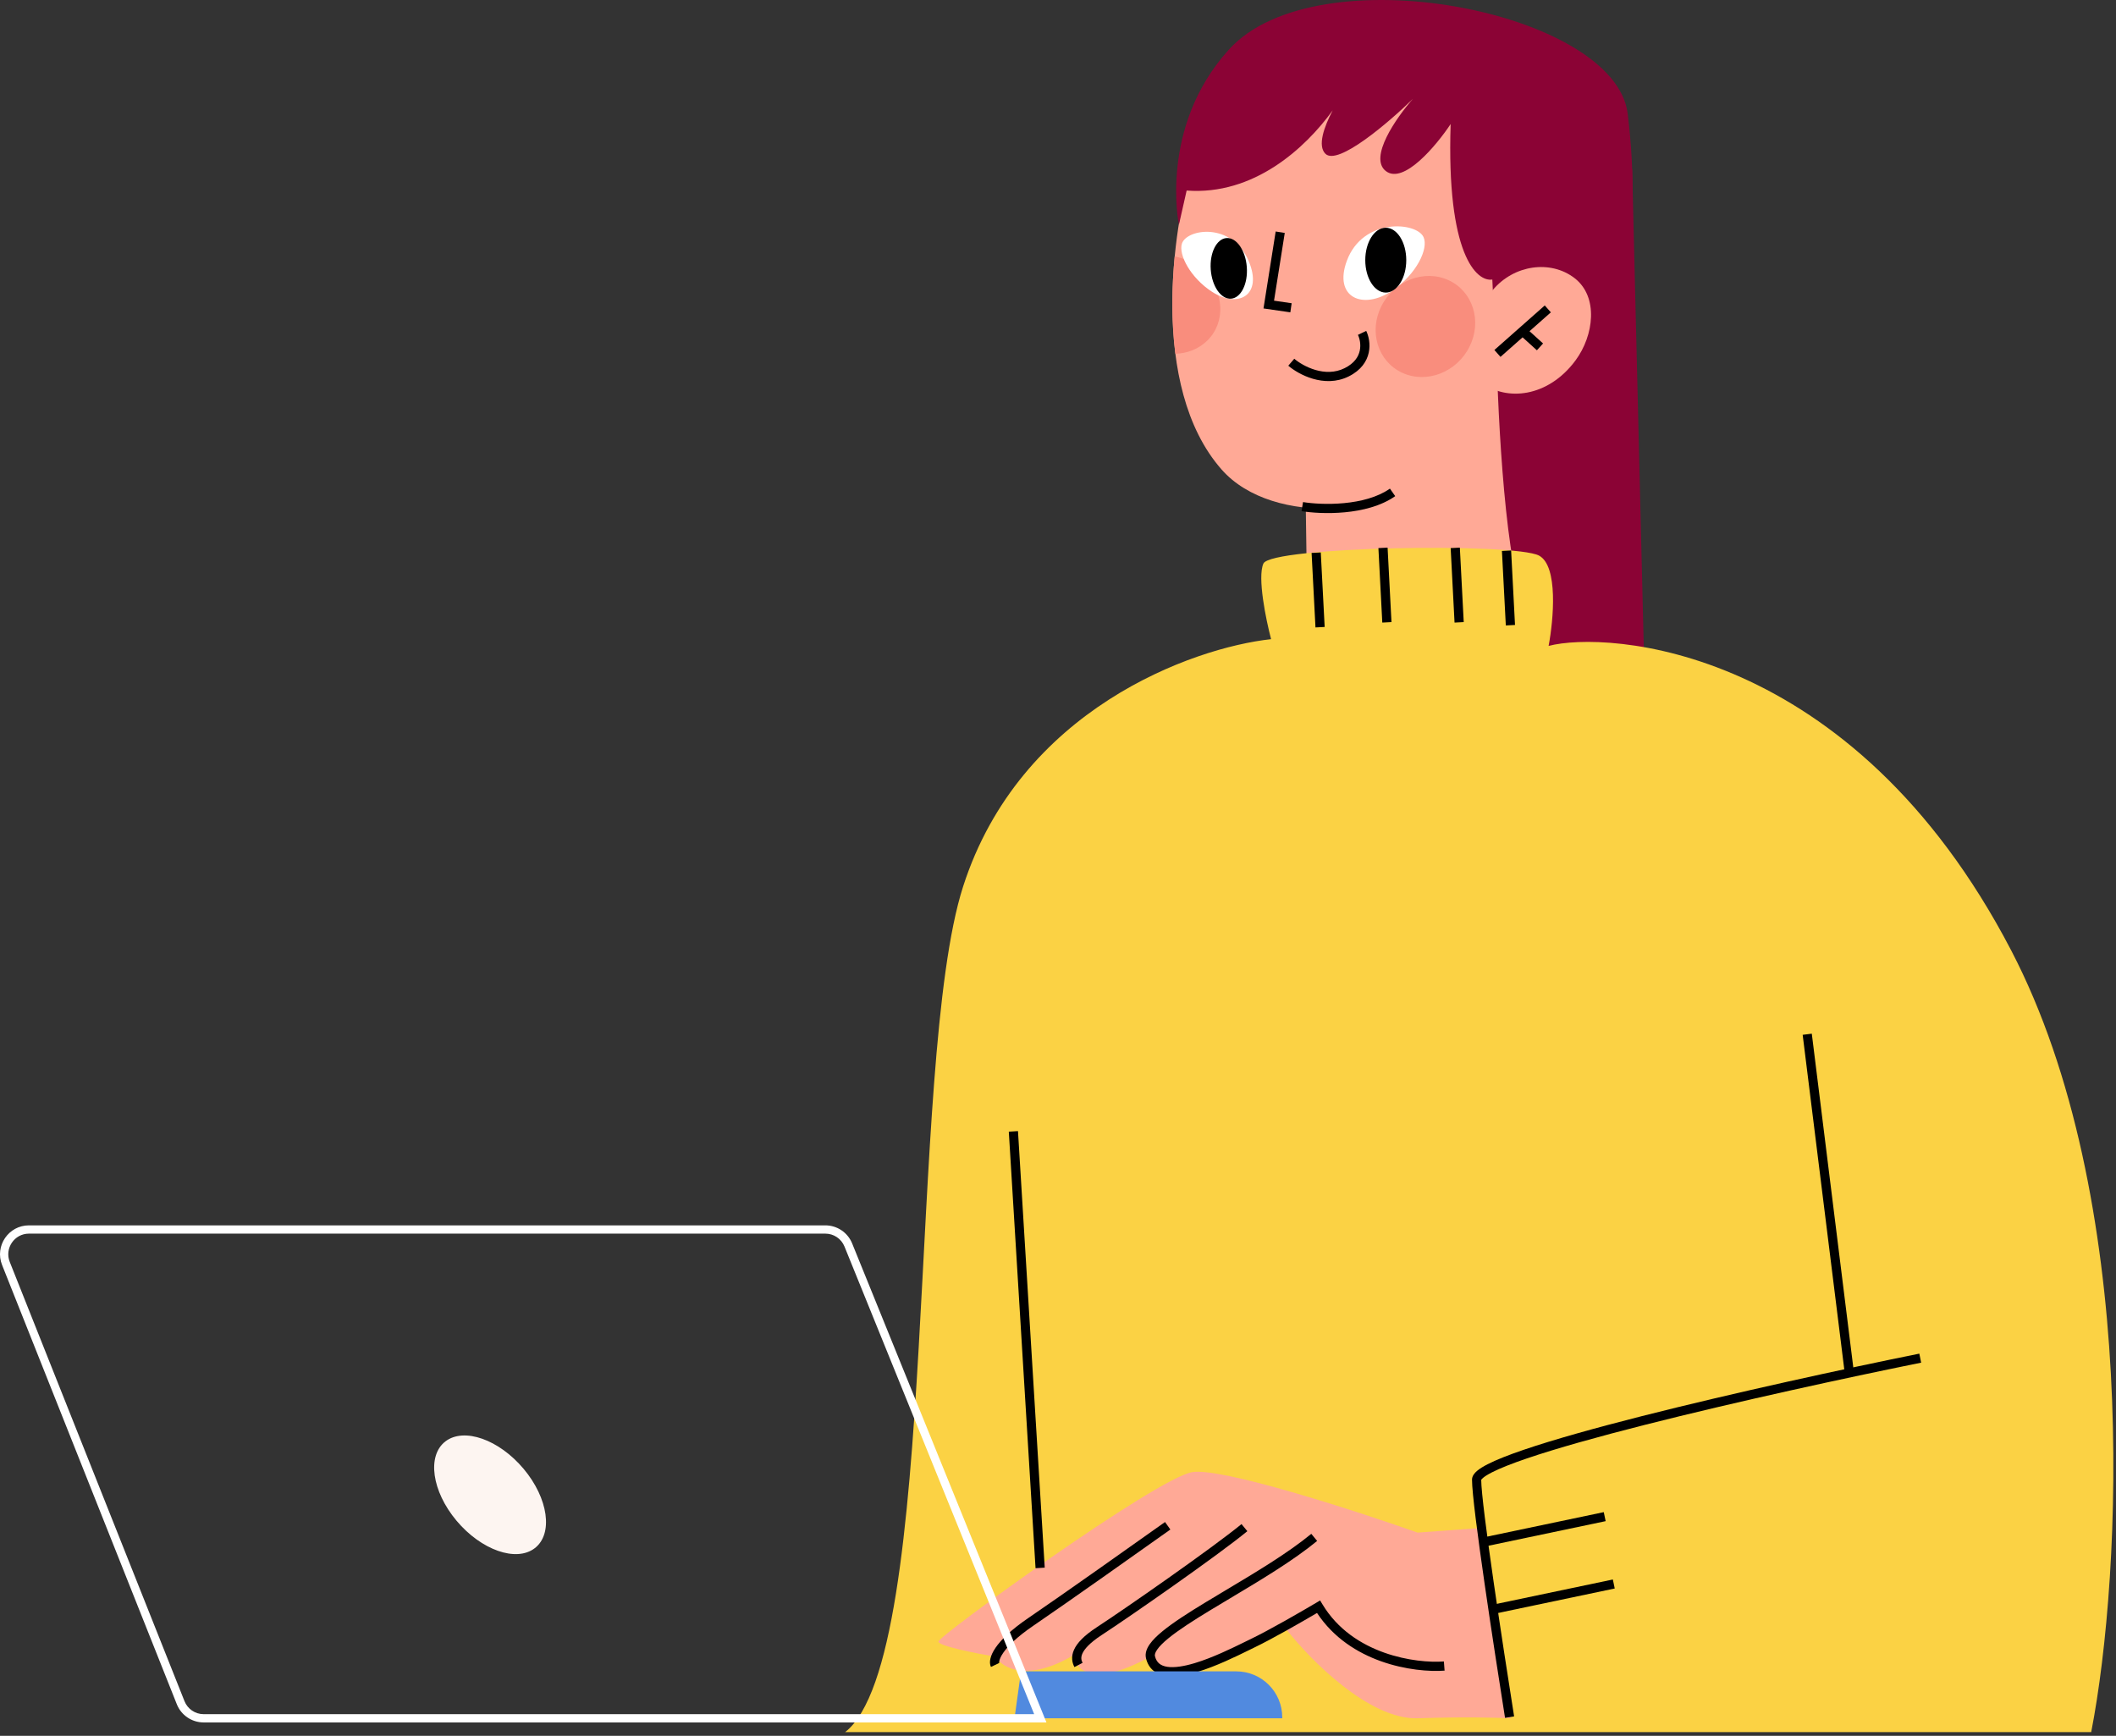 <?xml version="1.0" encoding="UTF-8"?> <svg xmlns="http://www.w3.org/2000/svg" width="512" height="420" viewBox="0 0 512 420" fill="none"><rect x="0" y="0" width="512" height="420" fill="#333333" stroke="none"/> <path d="M397.95 165.379L394.929 40.941L359.266 35.213L344.496 165.379H397.95Z" fill="#8B0335"></path> <path d="M295.567 113.584C277.846 93.416 284.077 54.201 288.104 41.413L307.485 27.873L341.88 18.129L392.691 56.108L384.352 80.344L362.231 92.229L345.615 113.584C338.799 124.414 308.181 127.939 295.567 113.584Z" fill="#FFA996"></path> <path d="M335.364 41.419C339.666 44.668 347.586 35.168 351.009 30.012C349.957 61.588 357.292 68.252 361.091 67.637L362.366 94.449C374.04 93.752 400.884 85.432 393.848 27.526C390.832 2.701 318.672 -11.517 297.369 11.975C280.326 30.768 285.256 54.379 285.256 54.379L287.127 46.106C303.324 47.317 315.801 35.93 322.472 26.697C320.311 30.799 318.782 35.283 320.697 37.199C323.696 40.2 336.07 29.595 341.883 23.917C337.917 28.397 331.062 38.169 335.364 41.419Z" fill="#8B0335"></path> <path d="M361.204 70.168C356.11 76.248 352.786 88.115 358.619 92.608C364.452 97.101 374.557 96.22 381.224 87.203C385.698 81.154 386.822 71.787 380.989 67.294C375.156 62.801 366.298 64.087 361.204 70.168Z" fill="#FFA996"></path> <path d="M334.243 74.091C331.146 80.277 333.409 87.488 339.297 90.198C345.184 92.908 352.467 90.091 355.564 83.905C358.66 77.72 356.398 70.508 350.51 67.798C344.623 65.088 337.34 67.906 334.243 74.091Z" fill="#F98D7D"></path> <path d="M284.239 62.055C286.76 62.539 289.219 63.757 291.236 65.691C296.296 70.542 296.654 78.065 292.037 82.493C289.961 84.484 287.233 85.51 284.399 85.597C283.383 77.572 283.534 69.37 284.239 62.055Z" fill="#F98D7D"></path> <path d="M336.971 70.263C342.723 66.33 345.719 60.168 344.449 57.373C342.765 53.667 329.78 52.634 325.898 63.083C322.59 71.987 329.781 75.179 336.971 70.263Z" fill="white"></path> <path d="M293.242 70.581C288.079 67.225 285.104 61.62 285.99 58.925C287.164 55.353 298.131 53.633 302.158 63.209C305.589 71.367 299.697 74.776 293.242 70.581Z" fill="white"></path> <path d="M330.349 62.947C330.349 67.279 332.57 70.791 335.309 70.791C338.048 70.791 340.269 67.279 340.269 62.947C340.269 58.615 338.048 55.103 335.309 55.103C332.57 55.103 330.349 58.615 330.349 62.947Z" fill="black"></path> <path d="M301.686 64.635C301.983 68.685 300.27 72.103 297.86 72.269C295.45 72.434 293.255 69.285 292.959 65.234C292.662 61.184 294.375 57.766 296.785 57.6C299.195 57.434 301.389 60.584 301.686 64.635Z" fill="black"></path> <path d="M368.425 145.655C363.776 132.48 362.214 96.06 362.045 81.324L315.875 117.051L316.549 163.999C317.055 171.222 320.394 189.951 339.626 189.951C357.22 189.951 366.067 160.584 368.425 145.655Z" fill="#FFA996"></path> <path d="M372.383 134.427C377.097 136.925 375.898 150.04 374.709 156.286C388.5 152.652 447.968 155.68 486.658 229.996C517.609 289.448 513.525 380.492 506.002 419.099H204.498C227.655 401.103 219.272 257.408 233.028 214.538C246.784 171.667 288.448 156.75 307.56 154.65C306.32 149.941 304.21 139.691 305.699 136.36C307.56 132.196 366.49 131.304 372.383 134.427Z" fill="#FBD244"></path> <path d="M343.011 370.828L359.112 369.651L365.523 415.755C361.403 415.6 354.674 415.381 343.011 415.755C331.348 416.13 317.02 401.616 311.313 394.313C307.807 395.76 298.717 399.496 290.409 402.867C282.101 406.238 278.859 402.939 278.277 400.869C263.921 408.758 260.158 403.735 259.822 400.448C248.692 407.1 242.453 403.64 240.974 400.869C236.336 400.095 227.061 398.278 227.061 397.195C227.061 395.842 279.672 357.736 288.439 356.208C295.452 354.985 327.743 365.445 343.011 370.828Z" fill="#FFA996"></path> <path fill-rule="evenodd" clip-rule="evenodd" d="M436.185 250.386L446.411 332.617L448.618 332.342L438.393 250.112L436.185 250.386Z" fill="black"></path> <path fill-rule="evenodd" clip-rule="evenodd" d="M325.21 121.738C321.234 122.114 317.491 121.842 315.289 121.483L314.93 123.678C317.306 124.066 321.24 124.348 325.419 123.953C329.581 123.559 334.12 122.483 337.594 120.049L336.317 118.227C333.299 120.342 329.204 121.36 325.21 121.738Z" fill="black"></path> <path fill-rule="evenodd" clip-rule="evenodd" d="M308.273 72.752L310.867 56.361L308.67 56.014L305.723 74.63L312.216 75.573L312.536 73.372L308.273 72.752Z" fill="black"></path> <path fill-rule="evenodd" clip-rule="evenodd" d="M318.297 89.516C316.062 88.865 314.185 87.673 313.17 86.802L311.724 88.487C312.952 89.541 315.107 90.901 317.683 91.651C320.271 92.405 323.372 92.564 326.371 91.063C329.337 89.579 330.739 87.441 331.194 85.308C331.636 83.234 331.163 81.271 330.577 80.061L328.575 81.025C328.986 81.873 329.338 83.331 329.018 84.836C328.71 86.28 327.761 87.876 325.369 89.073C323.011 90.253 320.521 90.163 318.297 89.516Z" fill="black"></path> <path fill-rule="evenodd" clip-rule="evenodd" d="M370.092 80.139L375.253 75.575L373.78 73.908L361.594 84.685L363.068 86.351L368.415 81.622L371.877 84.755L373.37 83.105L370.092 80.139Z" fill="black"></path> <path fill-rule="evenodd" clip-rule="evenodd" d="M366.579 151.216L365.639 133.19L363.417 133.306L364.357 151.331L366.579 151.216Z" fill="black"></path> <path fill-rule="evenodd" clip-rule="evenodd" d="M354.173 150.527L353.233 132.502L351.011 132.617L351.951 150.643L354.173 150.527Z" fill="black"></path> <path fill-rule="evenodd" clip-rule="evenodd" d="M336.69 150.527L335.75 132.502L333.529 132.617L334.468 150.643L336.69 150.527Z" fill="black"></path> <path fill-rule="evenodd" clip-rule="evenodd" d="M320.523 151.699L319.583 133.674L317.361 133.79L318.301 151.815L320.523 151.699Z" fill="black"></path> <path fill-rule="evenodd" clip-rule="evenodd" d="M252.789 379.309L246.317 273.682L244.097 273.818L250.568 379.445L252.789 379.309Z" fill="black"></path> <path fill-rule="evenodd" clip-rule="evenodd" d="M278.183 397.848C277.478 398.86 277.01 400.021 277.291 401.215C277.59 402.484 278.192 403.494 279.07 404.225C279.938 404.948 281.001 405.337 282.13 405.506C284.353 405.837 287.047 405.343 289.702 404.547C294.228 403.189 299.08 400.805 302.123 399.31C302.667 399.043 303.153 398.804 303.569 398.604C307.732 396.608 314.87 392.516 318.677 390.276C322.678 396.349 328.49 399.938 334.151 401.958C340.085 404.076 345.926 404.498 349.539 404.227L349.372 402.009C346.045 402.258 340.518 401.868 334.899 399.863C329.29 397.861 323.664 394.279 319.994 388.194L319.423 387.248L318.473 387.812C315.02 389.863 307.039 394.473 302.608 396.598C302.165 396.81 301.659 397.059 301.099 397.334C298.038 398.836 293.391 401.118 289.063 402.416C286.49 403.188 284.182 403.562 282.458 403.305C281.614 403.179 280.968 402.91 280.494 402.516C280.031 402.13 279.659 401.564 279.457 400.704C279.388 400.412 279.454 399.916 280.008 399.12C280.552 398.339 281.453 397.436 282.695 396.418C285.174 394.386 288.784 392.075 292.947 389.549C294.479 388.619 296.084 387.661 297.728 386.68C304.939 382.376 312.893 377.629 318.704 372.847L317.29 371.129C311.623 375.792 303.861 380.426 296.655 384.729C294.994 385.72 293.362 386.694 291.792 387.647C287.637 390.169 283.9 392.553 281.285 394.697C279.98 395.766 278.898 396.821 278.183 397.848Z" fill="black"></path> <path fill-rule="evenodd" clip-rule="evenodd" d="M300.403 368.768C293.291 374.612 271.982 389.425 265.368 393.742C262.293 395.749 260.618 397.529 259.881 399.164C259.103 400.889 259.426 402.316 259.974 403.367L261.947 402.339C261.643 401.756 261.469 401.054 261.909 400.079C262.389 399.014 263.648 397.521 266.584 395.605C273.213 391.278 294.606 376.412 301.815 370.486L300.403 368.768Z" fill="black"></path> <path fill-rule="evenodd" clip-rule="evenodd" d="M281.897 368.272C274.295 373.679 257.042 385.89 248.809 391.502C244.623 394.356 242.2 396.773 240.89 398.693C240.234 399.654 239.838 400.519 239.657 401.276C239.479 402.015 239.487 402.743 239.774 403.338L241.778 402.372C241.779 402.374 241.779 402.375 241.779 402.375C241.779 402.375 241.721 402.209 241.82 401.795C241.923 401.368 242.181 400.749 242.728 399.947C243.825 398.339 246.005 396.107 250.063 393.341C258.317 387.713 275.588 375.489 283.187 370.085L281.897 368.272Z" fill="black"></path> <path fill-rule="evenodd" clip-rule="evenodd" d="M397.818 344.806C420.156 339.134 446.972 333.325 464.853 329.708L464.411 327.527C446.511 331.148 419.657 336.966 397.27 342.65C386.081 345.49 375.983 348.304 368.672 350.798C365.023 352.043 362.027 353.222 359.928 354.301C358.883 354.837 358.009 355.374 357.38 355.914C356.805 356.407 356.179 357.117 356.179 358.023C356.179 359.644 356.527 363.063 357.071 367.449C357.619 371.866 358.376 377.342 359.212 383.128C360.885 394.7 362.879 407.531 364.166 415.65L366.364 415.302C365.077 407.187 363.085 394.367 361.414 382.809C360.579 377.03 359.824 371.571 359.279 367.175C358.736 362.796 358.411 359.547 358.404 358.07C358.419 358.042 358.495 357.888 358.828 357.603C359.264 357.228 359.962 356.784 360.944 356.28C362.898 355.276 365.772 354.138 369.391 352.904C376.616 350.439 386.644 347.643 397.818 344.806Z" fill="black"></path> <path fill-rule="evenodd" clip-rule="evenodd" d="M388.056 365.88L358.609 372.061L359.066 374.238L388.513 368.058L388.056 365.88Z" fill="black"></path> <path fill-rule="evenodd" clip-rule="evenodd" d="M390.254 382.176L360.806 388.356L361.263 390.534L390.711 384.353L390.254 382.176Z" fill="black"></path> <path d="M299.136 404.405H247.05L245.48 415.762H310.26V415.529C310.26 409.385 305.28 404.405 299.136 404.405Z" fill="#518ADF"></path> <path fill-rule="evenodd" clip-rule="evenodd" d="M199.704 298.49C201.739 298.49 203.572 299.724 204.337 301.611L250.236 414.764H49.284C47.236 414.764 45.395 413.515 44.639 411.612L2.361 305.338C1.055 302.055 3.474 298.49 7.007 298.49H199.704ZM206.19 300.859C205.119 298.218 202.553 296.49 199.704 296.49H7.007C2.06 296.49 -1.326 301.481 0.503 306.078L42.78 412.351C43.84 415.015 46.417 416.764 49.284 416.764H253.206L206.19 300.859Z" fill="white"></path> <path d="M110.456 367.943C116.431 375.074 124.914 378.051 129.403 374.593C133.891 371.135 132.687 362.551 126.712 355.42C120.737 348.289 112.254 345.311 107.765 348.77C103.277 352.228 104.481 360.812 110.456 367.943Z" fill="#FDF5F1"></path> </svg> 
